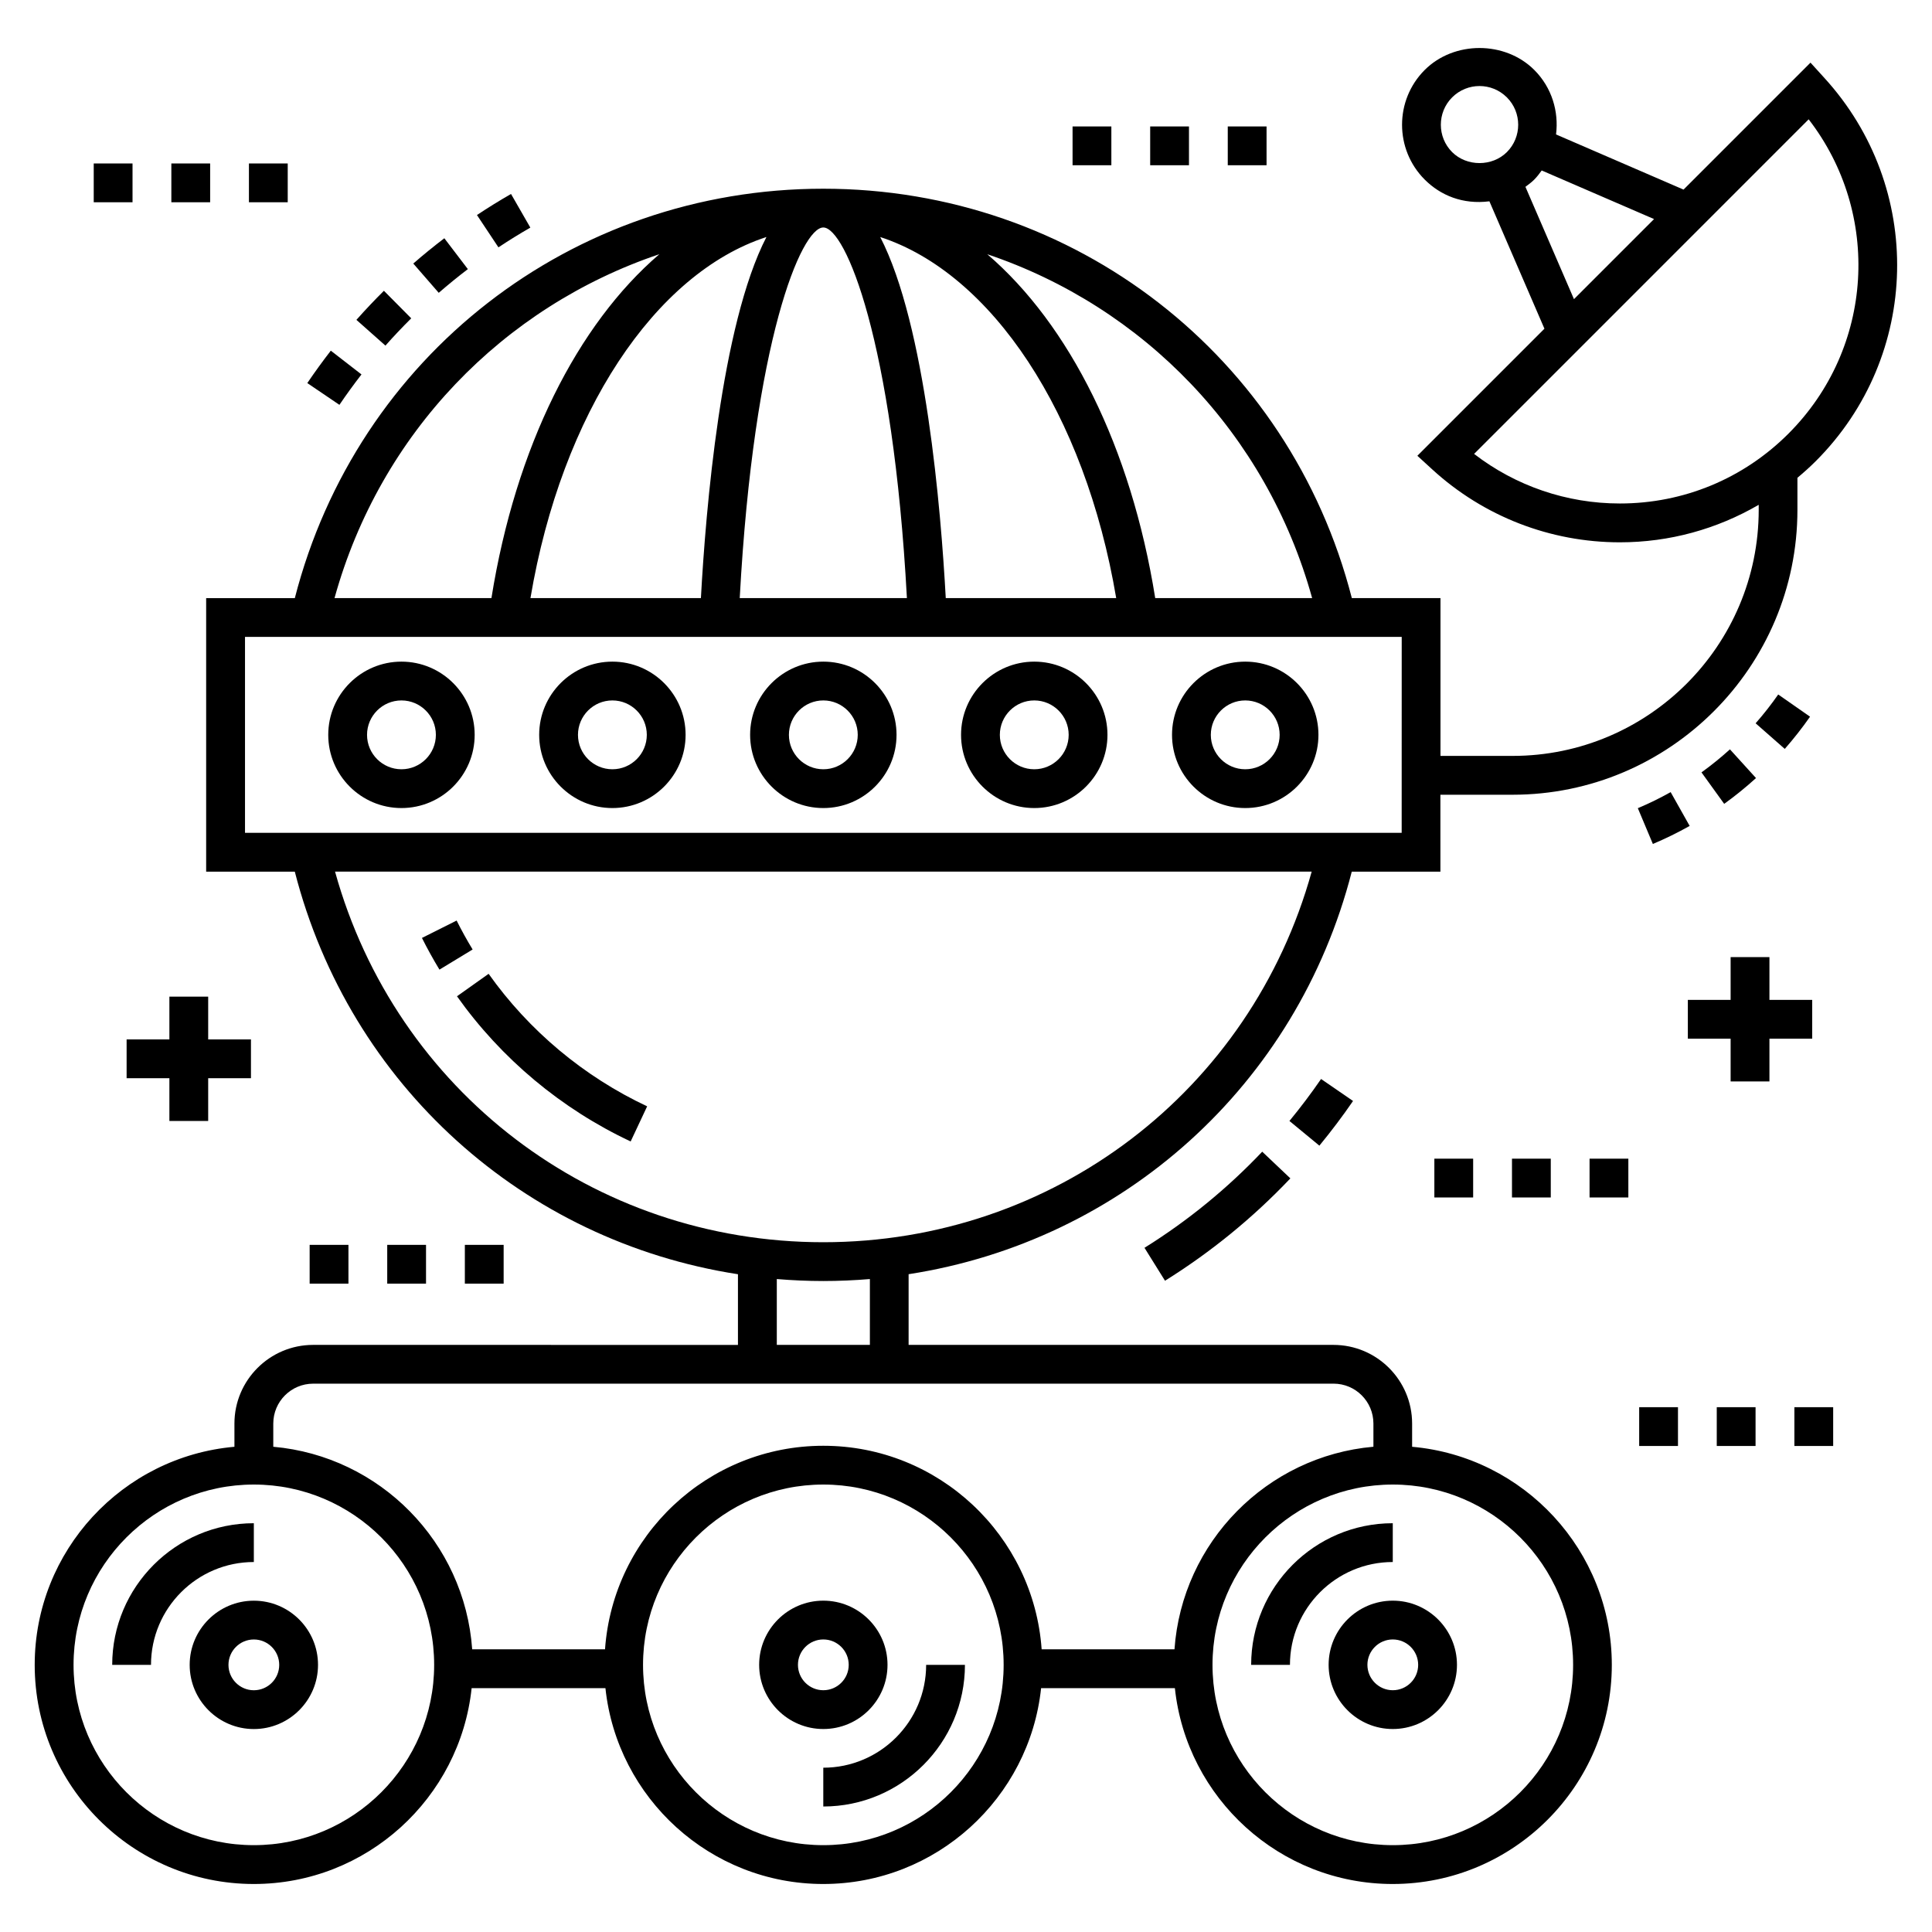 <?xml version="1.0" encoding="UTF-8"?>
<!-- Uploaded to: SVG Repo, www.svgrepo.com, Generator: SVG Repo Mixer Tools -->
<svg fill="#000000" width="800px" height="800px" version="1.1" viewBox="144 144 512 512" xmlns="http://www.w3.org/2000/svg">
 <g>
  <path d="m211.27 547.67c-20.695 0-37.535 16.84-37.535 37.535h10.281c0-15.027 12.223-27.254 27.254-27.254z"/>
  <path d="m211.27 568.2c-9.375 0-17.004 7.629-17.004 17.008 0 9.379 7.629 17.008 17.004 17.008 9.379 0 17.008-7.633 17.008-17.008 0.004-9.379-7.629-17.008-17.008-17.008zm0 23.734c-3.707 0-6.723-3.016-6.723-6.727 0-3.707 3.016-6.727 6.723-6.727 3.711 0 6.727 3.016 6.727 6.727 0.004 3.707-3.016 6.727-6.727 6.727z"/>
  <path d="m362.18 612.46v10.281c20.699 0 37.539-16.84 37.539-37.539h-10.281c0.004 15.031-12.227 27.258-27.258 27.258z"/>
  <path d="m379.2 585.2c0-9.379-7.633-17.008-17.012-17.008-9.375 0-17.004 7.629-17.004 17.008s7.629 17.008 17.004 17.008c9.383 0.004 17.012-7.629 17.012-17.008zm-23.734 0c0-3.707 3.016-6.727 6.723-6.727 3.711 0 6.731 3.016 6.731 6.727s-3.019 6.727-6.731 6.727c-3.707 0.004-6.723-3.016-6.723-6.727z"/>
  <path d="m513.1 547.67c-20.695 0-37.531 16.84-37.531 37.535h10.281c0-15.027 12.223-27.254 27.25-27.254z"/>
  <path d="m496.1 585.2c0 9.379 7.629 17.008 17.004 17.008 9.379 0 17.008-7.633 17.008-17.008 0-9.379-7.633-17.008-17.008-17.008-9.375 0.004-17.004 7.633-17.004 17.008zm23.73 0c0 3.711-3.016 6.727-6.727 6.727-3.707 0-6.723-3.016-6.723-6.727 0-3.707 3.016-6.727 6.723-6.727 3.711 0.004 6.727 3.019 6.727 6.727z"/>
  <path d="m311.13 446.5 4.371-9.309c-16.77-7.879-31.293-20.023-42.012-35.121l-8.383 5.953c11.742 16.543 27.656 29.848 46.023 38.477z"/>
  <path d="m260.46 400.96 8.789-5.336c-1.52-2.5-2.945-5.082-4.238-7.668l-9.191 4.606c1.418 2.832 2.981 5.656 4.641 8.398z"/>
  <path d="m447.3 474.68 5.438 8.727c12.18-7.59 23.355-16.719 33.223-27.125l-7.461-7.074c-9.266 9.773-19.762 18.344-31.199 25.473z"/>
  <path d="m502.57 435.77-8.473-5.824c-2.613 3.801-5.434 7.543-8.383 11.121l7.934 6.543c3.137-3.809 6.141-7.789 8.922-11.84z"/>
  <path d="m225.44 245.52 8.508 5.769c1.867-2.754 3.82-5.441 5.848-8.059l-8.129-6.297c-2.16 2.793-4.238 5.652-6.227 8.586z"/>
  <path d="m276.09 209.55c2.758-1.836 5.578-3.578 8.457-5.231l-5.121-8.918c-3.078 1.766-6.113 3.648-9.027 5.582z"/>
  <path d="m260.27 221.6c2.504-2.176 5.074-4.269 7.715-6.281l-6.234-8.18c-2.812 2.144-5.559 4.379-8.227 6.703z"/>
  <path d="m252.98 228.36-7.238-7.301c-2.508 2.488-4.941 5.059-7.289 7.707l7.691 6.824c2.203-2.488 4.484-4.898 6.836-7.231z"/>
  <path d="m250.39 319.34c-10.699 0-19.402 8.703-19.402 19.402 0 10.699 8.703 19.402 19.402 19.402s19.402-8.707 19.402-19.402c0-10.699-8.703-19.402-19.402-19.402zm0 28.523c-5.027 0-9.121-4.09-9.121-9.121 0-5.027 4.09-9.121 9.121-9.121 5.027 0 9.121 4.09 9.121 9.121s-4.094 9.121-9.121 9.121z"/>
  <path d="m306.29 319.34c-10.699 0-19.402 8.703-19.402 19.402 0 10.699 8.707 19.402 19.402 19.402 10.699 0 19.402-8.707 19.402-19.402 0-10.699-8.703-19.402-19.402-19.402zm0 28.523c-5.031 0-9.121-4.09-9.121-9.121 0-5.027 4.09-9.121 9.121-9.121 5.027 0 9.121 4.09 9.121 9.121s-4.094 9.121-9.121 9.121z"/>
  <path d="m362.19 319.34c-10.699 0-19.402 8.703-19.402 19.402 0 10.699 8.707 19.402 19.402 19.402 10.699 0 19.402-8.707 19.402-19.402 0-10.699-8.703-19.402-19.402-19.402zm0 28.523c-5.031 0-9.121-4.09-9.121-9.121 0-5.027 4.09-9.121 9.121-9.121 5.027 0 9.121 4.09 9.121 9.121s-4.094 9.121-9.121 9.121z"/>
  <path d="m418.09 319.34c-10.699 0-19.402 8.703-19.402 19.402 0 10.699 8.707 19.402 19.402 19.402 10.699 0 19.402-8.707 19.402-19.402 0-10.699-8.703-19.402-19.402-19.402zm0 28.523c-5.031 0-9.121-4.09-9.121-9.121 0-5.027 4.09-9.121 9.121-9.121 5.027 0 9.121 4.09 9.121 9.121s-4.094 9.121-9.121 9.121z"/>
  <path d="m474 319.34c-10.699 0-19.402 8.703-19.402 19.402 0 10.699 8.703 19.402 19.402 19.402 10.699 0 19.402-8.707 19.402-19.402 0-10.699-8.703-19.402-19.402-19.402zm0 28.523c-5.027 0-9.121-4.09-9.121-9.121 0-5.027 4.09-9.121 9.121-9.121s9.121 4.09 9.121 9.121-4.09 9.121-9.121 9.121z"/>
  <path d="m623.8 160.6-33.645 33.645-33.789-14.617c0.762-6.078-1.105-12.426-5.762-17.086-7.758-7.758-21.285-7.758-29.043 0-8.004 8.008-8.004 21.039 0 29.047 4.188 4.188 10.078 6.66 17.145 5.758l14.586 33.762-33.676 33.676 3.965 3.629c13.602 12.449 31.254 19.305 49.703 19.305h0.004c13.145 0 25.723-3.504 36.789-9.941v1.336c0 35.957-29.25 65.207-65.207 65.207h-19.129v-41.82h-23.492c-16.445-64.047-73.383-108.48-140.05-108.49h-0.016-0.004-0.008-0.004-0.008c-66.652 0-123.58 44.434-140.03 108.5h-23.496v72.484h23.492c14.551 56.68 60.793 97.926 117.44 106.69v18.73l-112.59-0.004c-11.492 0-20.848 9.352-20.848 20.848v6.152c-29.617 2.613-52.93 27.52-52.93 57.805 0 32.016 26.047 58.062 58.062 58.062 29.938 0 54.645-22.777 57.73-51.906h35.457c3.086 29.129 27.793 51.906 57.727 51.906 29.938 0 54.645-22.777 57.73-51.906h35.453c3.086 29.129 27.793 51.906 57.73 51.906 32.016 0 58.062-26.047 58.062-58.062 0-30.281-23.309-55.191-52.922-57.805v-6.152c0-11.492-9.352-20.848-20.844-20.848h-112.59v-18.734c56.652-8.773 102.89-50.016 117.44-106.68h23.492l-0.004-20.383h19.129c41.625 0 75.488-33.867 75.488-75.488v-8.504c1.668-1.398 3.301-2.852 4.859-4.41 27.883-27.879 28.852-72.523 2.211-101.64zm-132.07 141.9h-41.586c-6.422-40.121-22.805-72.512-44.5-91.125 41.379 13.941 73.98 47.418 86.086 91.125zm-97.094 0c-1.262-23.156-5.312-72.344-17.367-95.684 29.492 9.609 54.25 46.617 62.535 95.684zm-110.06 0c8.289-49.082 33.047-86.098 62.539-95.691-12.051 23.336-16.102 72.531-17.367 95.691zm77.605-98.215h0.008c5.816 0.012 18.445 29.742 22.152 98.215h-44.305c3.711-68.477 16.332-98.207 22.145-98.215zm-43.449 7.082c-21.691 18.609-38.074 51.004-44.496 91.133h-41.586c12.109-43.719 44.711-77.199 86.082-91.133zm-107.46 421.62c-26.348 0-47.781-21.434-47.781-47.781 0-26.348 21.434-47.785 47.781-47.785 26.348 0 47.785 21.438 47.785 47.785 0 26.348-21.438 47.781-47.785 47.781zm150.92 0c-26.348 0-47.781-21.434-47.781-47.781 0-26.348 21.434-47.785 47.781-47.785s47.785 21.438 47.785 47.785c0 26.348-21.438 47.781-47.785 47.781zm198.7-47.781c0 26.348-21.434 47.781-47.781 47.781-26.348 0-47.785-21.434-47.785-47.781 0-26.348 21.438-47.785 47.785-47.785 26.348 0 47.781 21.438 47.781 47.785zm-63.484-74.523c5.824 0 10.562 4.738 10.562 10.566v6.152c-28.254 2.492-50.711 25.293-52.719 53.684h-35.203c-2.129-30.094-27.23-53.941-57.855-53.941s-55.727 23.848-57.855 53.941h-35.203c-2.008-28.387-24.461-51.184-52.711-53.68v-6.152c0-5.828 4.738-10.566 10.566-10.566h157.82zm-122.88-10.281h-24.668v-17.441c4.062 0.336 8.164 0.523 12.309 0.523 4.16 0 8.281-0.184 12.359-0.523zm-12.359-27.199c-61.023 0-113.26-40.098-129.38-98.215h258.82c-16.129 58.117-68.391 98.215-129.44 98.215zm153.29-108.5h-306.53v-51.922h306.54zm13.375-180.39c-3.996-4-3.996-10.508 0-14.508 4.004-4 10.484-4.012 14.504 0 4 4 4 10.508 0 14.508-3.879 3.871-10.629 3.871-14.504 0zm19.422 9.199c0.812-0.602 1.625-1.203 2.352-1.934 0.746-0.746 1.352-1.574 1.961-2.402l29.773 12.879-21.223 21.223zm69.695 65.414c-11.934 11.934-27.797 18.504-44.664 18.504-14.07 0-27.598-4.633-38.637-13.141-0.582 0.602 69.133-69.129 88.664-88.668 19.297 24.98 17.34 60.605-5.363 83.305z"/>
  <path d="m594.91 348.69 6.016 8.34c2.926-2.109 5.762-4.406 8.434-6.836l-6.91-7.609c-2.391 2.164-4.926 4.223-7.539 6.106z"/>
  <path d="m591.78 362.88-5.039-8.961c-2.816 1.582-5.742 3.016-8.699 4.258l3.984 9.48c3.316-1.395 6.598-3.004 9.754-4.777z"/>
  <path d="m623.68 333.93-8.434-5.883c-1.84 2.637-3.852 5.207-5.988 7.633l7.723 6.789c2.383-2.715 4.641-5.59 6.699-8.539z"/>
  <path d="m267.19 473.9h10.281v10.281h-10.281z"/>
  <path d="m246.62 473.9h10.281v10.281h-10.281z"/>
  <path d="m226.06 473.9h10.281v10.281h-10.281z"/>
  <path d="m598.96 516.92h10.281v10.281h-10.281z"/>
  <path d="m578.4 516.92h10.281v10.281h-10.281z"/>
  <path d="m619.53 516.92h10.281v10.281h-10.281z"/>
  <path d="m565.25 451.06h10.281v10.281h-10.281z"/>
  <path d="m544.69 451.06h10.281v10.281h-10.281z"/>
  <path d="m524.12 451.06h10.281v10.281h-10.281z"/>
  <path d="m448.81 177.51h10.281v10.281h-10.281z"/>
  <path d="m469.37 177.51h10.281v10.281h-10.281z"/>
  <path d="m428.24 177.51h10.281v10.281h-10.281z"/>
  <path d="m209.97 187.32h10.281v10.281h-10.281z"/>
  <path d="m168.84 187.32h10.281v10.281h-10.281z"/>
  <path d="m189.41 187.32h10.281v10.281h-10.281z"/>
  <path d="m624.25 419.26v-10.281h-11.332v-11.336h-10.285v11.336h-11.336v10.281h11.336v11.332h10.285v-11.332z"/>
  <path d="m188.89 408.12v11.336h-11.336v10.281h11.336v11.332h10.281v-11.332h11.336v-10.281h-11.336v-11.336z"/>
 </g>
</svg>